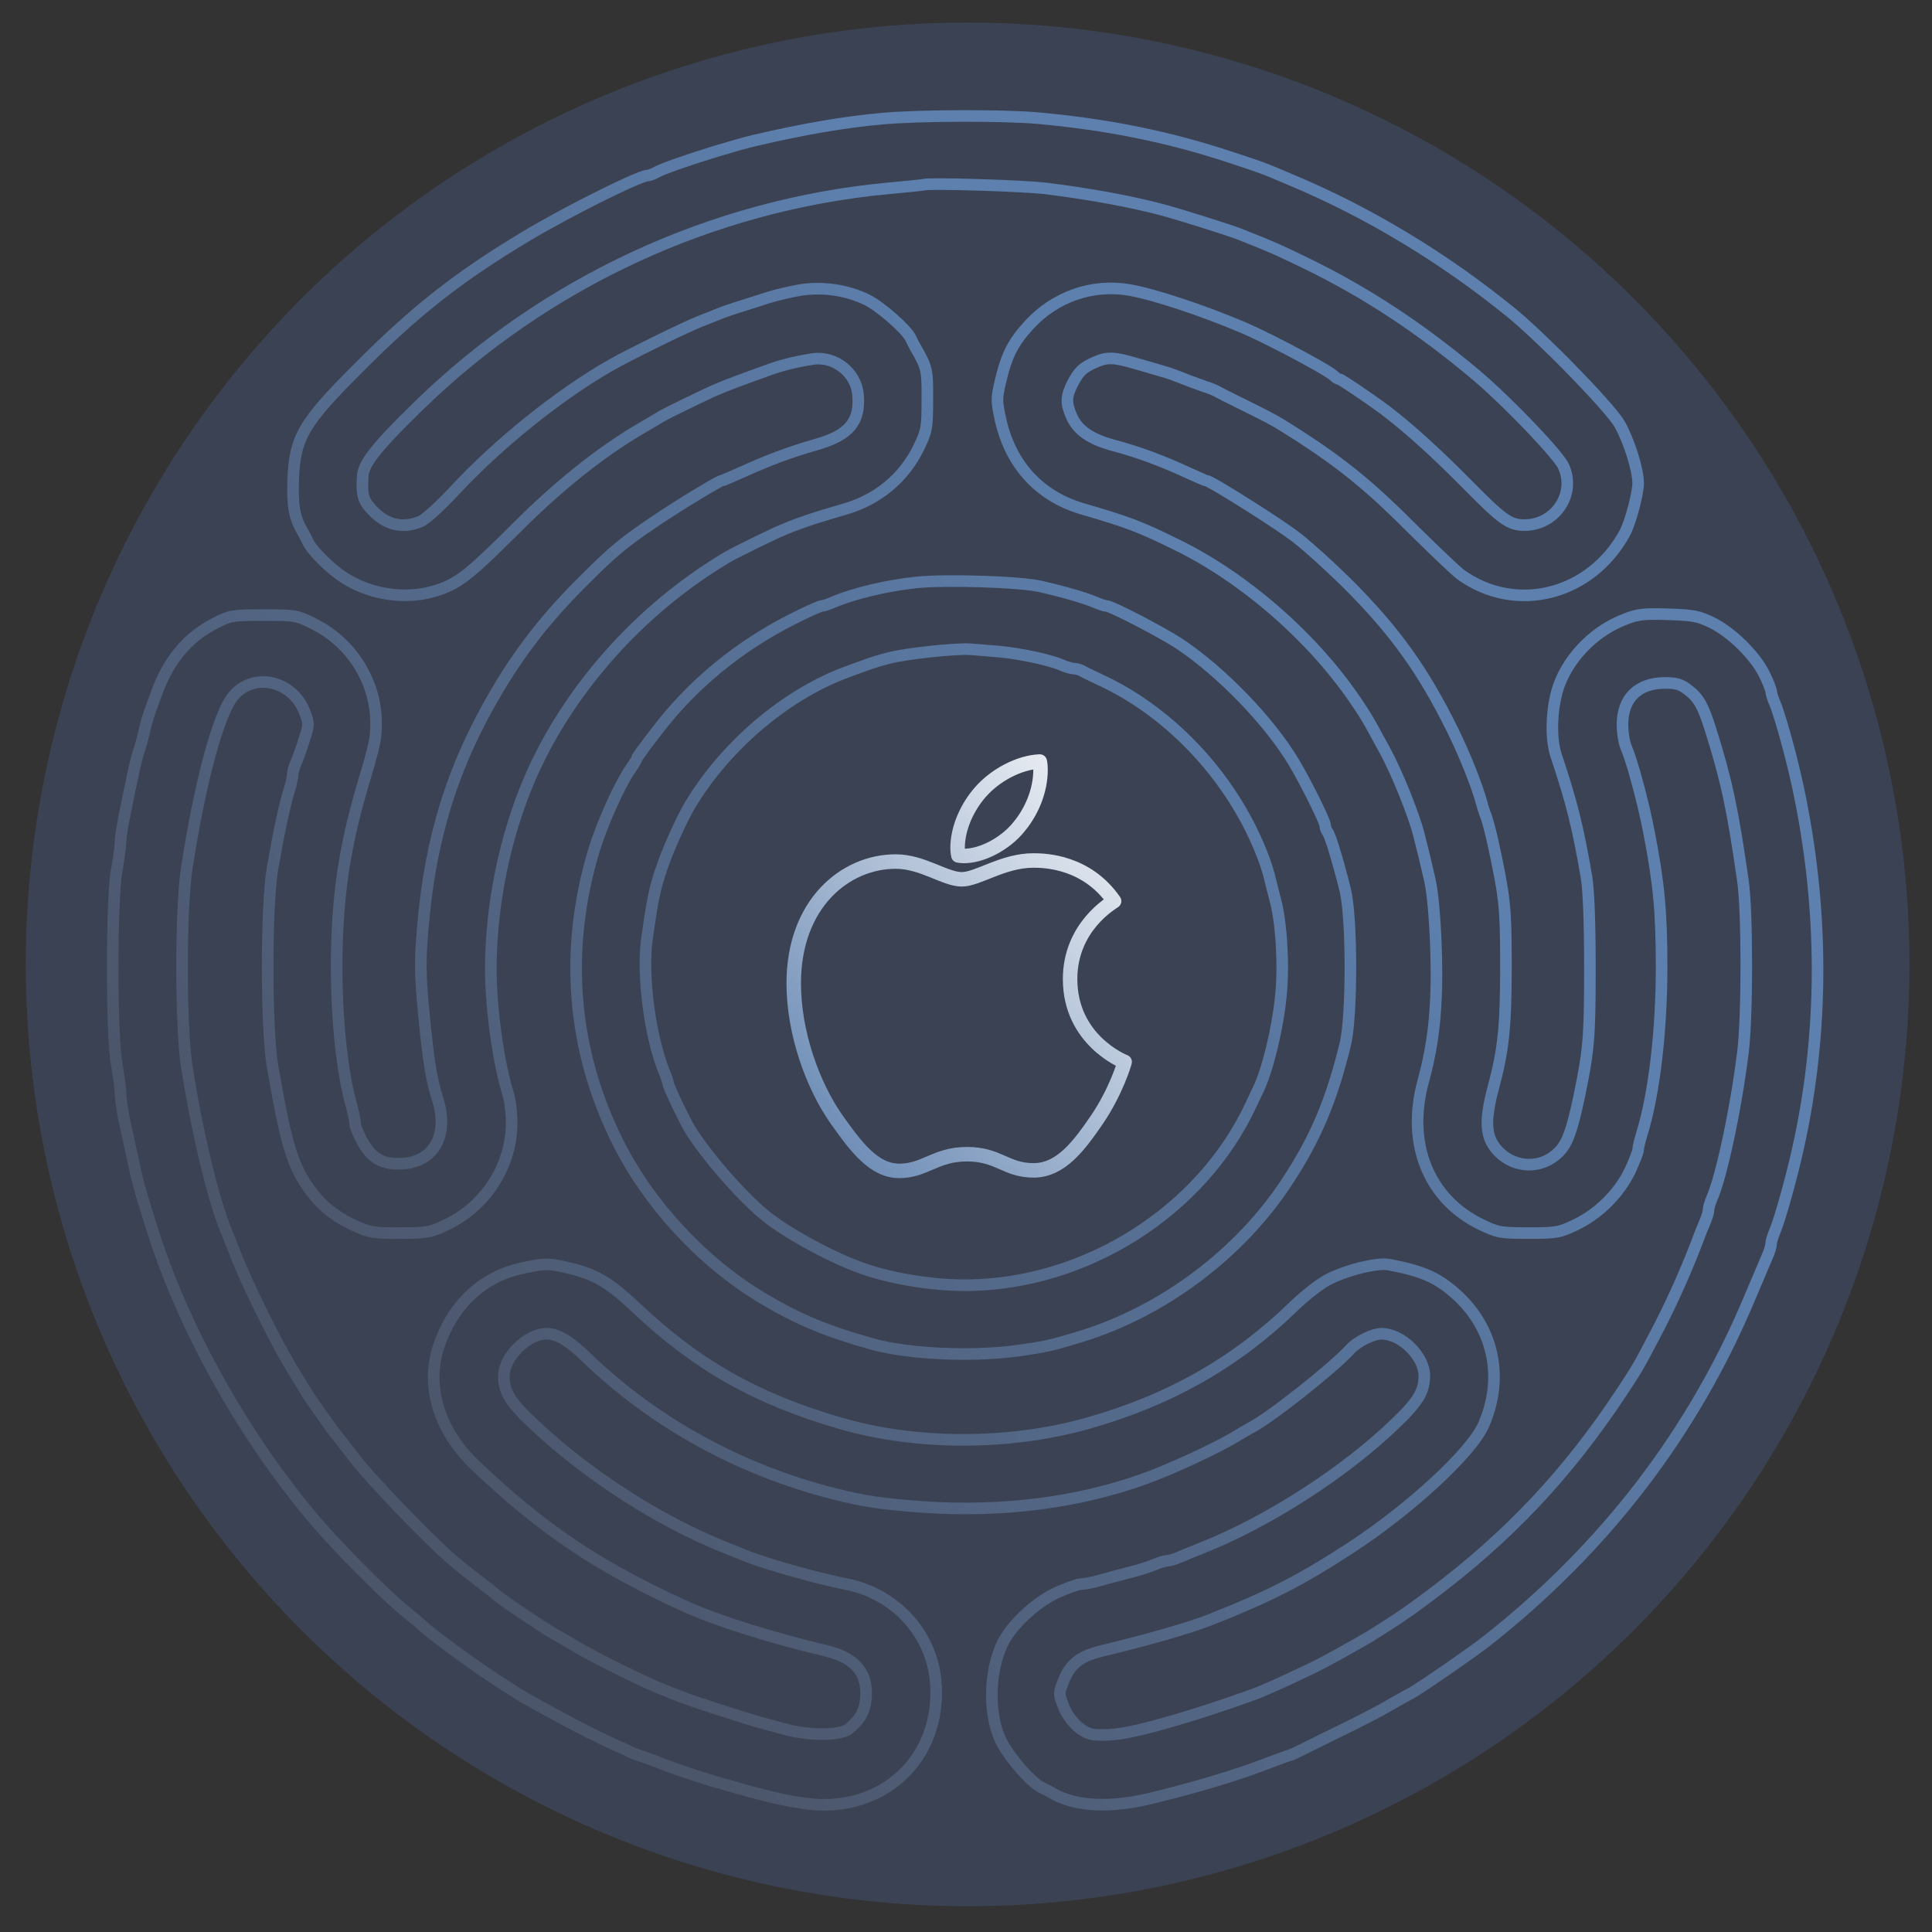 <?xml version="1.0" encoding="UTF-8"?>
<svg width="600px" height="600px" viewBox="0 0 600 600" version="1.1" xmlns="http://www.w3.org/2000/svg" xmlns:xlink="http://www.w3.org/1999/xlink">
    <rect x="0" y="0" width="600" height="600" fill="#333333" stroke="none"/>
    <title>hekatoslogo</title>
    <defs>
        <linearGradient x1="16.666%" y1="24.236%" x2="68.388%" y2="66.846%" id="linearGradient-1">
            <stop stop-color="#4C566B" offset="0%"></stop>
            <stop stop-color="#5D80AE" offset="100%"></stop>
        </linearGradient>
        <linearGradient x1="92.889%" y1="6.37%" x2="2.33%" y2="106.658%" id="linearGradient-2">
            <stop stop-color="#ECEFF4" offset="0%"></stop>
            <stop stop-color="#5D80AE" offset="100%"></stop>
        </linearGradient>
    </defs>
    <g id="hekatoslogo" stroke="none" stroke-width="1" fill="none" fill-rule="evenodd">
        <g id="Kh13e501" transform="translate(8, 7)">
            <g id="Group" transform="translate(292.5, 292.5) scale(-1, 1) rotate(-180) translate(-292.5, -292.5) ">
                <circle id="Oval" fill="#3B4253" cx="292.5" cy="292.5" r="292.5"></circle>
                <path d="M282.577,69.964 C281.2,84.789 270.106,96.941 254.963,100.019 C251.376,100.742 247.17,101.745 242.96,102.849 L241.698,103.183 C234.551,105.092 227.571,107.244 223.785,108.768 C222.651,109.254 219.736,110.388 217.306,111.361 C196.98,119.462 174.71,133.72 158.109,149.355 C150.497,156.403 148.472,159.643 148.472,164.666 C148.472,170.58 155.841,177.871 161.834,177.79 C165.235,177.709 168.717,175.684 174.143,170.418 C195.117,150.165 221.76,135.502 250.913,128.13 C260.469,125.7 265.652,124.971 278.447,123.998 C303.227,122.297 326.874,125.295 347.686,132.829 C351.505,134.227 356.257,136.229 360.879,138.332 L362.031,138.859 C367.962,141.593 373.528,144.426 376.435,146.277 C376.802,146.493 377.198,146.726 377.598,146.961 L378.198,147.314 C379.094,147.838 379.949,148.334 380.484,148.626 C386.314,151.542 406.155,167.259 411.257,172.929 C413.443,175.36 418.383,177.79 421.055,177.79 C427.21,177.79 434.336,170.823 434.336,164.747 C434.336,159.886 432.393,156.646 425.266,149.841 C409.637,134.773 385.909,119.462 365.502,111.361 C363.073,110.388 359.833,109.092 358.376,108.444 C356.918,107.796 355.217,107.31 354.57,107.31 C353.922,107.31 352.221,106.824 350.763,106.176 C349.306,105.528 345.743,104.394 342.827,103.665 C339.912,102.935 335.701,101.801 333.433,101.153 C331.166,100.505 328.575,100.019 327.603,100.019 C326.631,100.019 323.149,98.723 319.91,97.265 C313.593,94.267 306.386,87.543 303.551,82.034 C298.935,73.042 298.854,58.379 303.308,50.521 C306.305,45.093 312.54,38.207 315.699,36.749 C316.589,36.344 317.885,35.696 318.533,35.291 C325.74,30.916 336.835,30.349 350.116,33.671 C363.72,36.992 375.787,40.638 384.938,44.121 C385.444,44.324 385.974,44.53 386.508,44.733 L387.148,44.974 C388.956,45.652 390.694,46.265 391.497,46.551 C392.631,46.875 394.25,47.524 395.141,48.01 C395.921,48.399 401.199,51.04 406.936,53.837 L407.612,54.167 L407.612,54.167 C408.566,54.63 409.548,55.113 410.536,55.603 L411.808,56.236 C416.614,58.635 421.339,61.097 423.404,62.349 C426.076,63.888 428.829,65.427 429.477,65.751 C430.202,66.076 432.3,67.404 435.005,69.202 L435.665,69.643 C437.231,70.69 438.968,71.871 440.741,73.092 L441.503,73.617 C441.63,73.705 441.758,73.793 441.885,73.882 L443.031,74.677 C447.353,77.684 451.549,80.692 453.691,82.359 C490.456,111.28 518.071,147.33 535.563,189.375 C535.772,189.857 535.98,190.342 536.188,190.825 L536.498,191.548 C538.507,196.24 540.346,200.668 540.908,201.931 C541.556,203.39 542.041,205.091 542.041,205.739 C542.041,206.387 542.527,208.088 543.175,209.547 C544.714,213.111 548.439,226.478 550.383,235.308 C558.481,271.601 558.481,309.596 550.383,347.509 C549.783,350.353 548.998,353.658 548.153,356.969 L547.885,358.014 L547.885,358.014 L547.613,359.056 C545.974,365.294 544.213,371.204 543.175,373.676 C542.527,375.134 542.041,376.754 542.041,377.321 C542.041,377.807 541.07,380.319 539.855,382.749 C536.94,388.582 529.651,395.711 523.659,398.627 C519.529,400.653 517.828,400.977 510.216,401.22 C502.765,401.463 500.741,401.301 496.854,399.761 C487.703,396.359 479.848,388.663 476.366,379.752 C473.855,373.271 473.369,363.144 475.232,357.473 C480.091,342.972 482.034,335.195 484.707,319.56 C485.344,315.653 485.747,306.093 485.759,292.273 L485.759,290.19 C485.744,269.719 485.369,265.61 482.439,251.51 C480.172,240.736 478.714,236.766 475.961,234.093 C470.859,228.989 462.761,229.07 457.578,234.174 C453.286,238.468 452.881,243.409 455.796,254.346 C458.909,265.842 459.662,273.405 459.683,291.146 L459.683,293.474 C459.662,310.498 459.255,313.644 455.715,330.092 C454.986,333.413 454.015,337.059 453.61,338.193 C453.124,339.327 452.476,341.352 452.152,342.648 C450.694,347.995 446.969,357.473 443.082,365.332 C433.931,383.883 425.185,396.035 410.528,410.698 C408.84,412.361 406.971,414.15 405.091,415.906 L404.285,416.656 C400.39,420.267 396.547,423.638 394.25,425.361 C391.811,427.217 386.705,430.618 381.54,433.92 L380.802,434.391 C374.04,438.697 367.392,442.698 366.717,442.698 C366.474,442.698 364.044,443.751 361.21,445.047 C353.031,448.854 345.338,451.69 337.968,453.634 C330.761,455.578 326.874,458.252 324.93,462.383 C322.987,466.758 322.987,468.702 325.092,472.915 C327.117,476.722 328.251,477.857 332.219,479.558 C335.782,481.178 338.049,481.097 344.852,479.072 C345.303,478.944 345.764,478.814 346.227,478.682 L346.921,478.485 C349.464,477.759 351.932,477.041 352.95,476.722 C354.327,476.398 357.404,475.264 359.833,474.292 C360.34,474.09 360.87,473.883 361.404,473.681 L362.044,473.439 C363.852,472.761 365.59,472.149 366.393,471.862 C367.527,471.538 369.146,470.89 370.037,470.403 C370.749,469.976 373.587,468.548 376.627,467.054 L377.259,466.744 C377.47,466.64 377.681,466.537 377.892,466.434 C387.367,461.735 388.015,461.411 395.465,456.632 C408.989,447.882 417.897,440.591 430.287,428.116 C430.619,427.788 430.95,427.46 431.281,427.135 L431.941,426.485 C438.31,420.222 444.257,414.578 445.674,413.533 C462.842,401.22 486.083,407.134 496.611,426.495 C498.311,429.655 500.741,438.728 500.741,441.887 C500.741,446.181 497.907,455.092 494.991,460.277 C493.417,463.033 486.6,470.561 479.132,478.153 L478.3,478.997 L478.3,478.997 L477.463,479.84 C477.045,480.261 476.625,480.681 476.205,481.099 L475.365,481.933 C470.186,487.061 465.061,491.85 461.465,494.788 C440.491,511.881 416.925,526.139 392.631,536.266 C384.29,539.83 383.804,539.992 374.41,543.071 C355.217,549.471 335.944,553.359 314.403,555.304 C303.551,556.276 277.07,556.195 265.895,555.142 C254.072,554.088 241.52,551.901 226.214,548.337 C223.182,547.606 219.051,546.438 214.801,545.146 L213.819,544.845 L213.819,544.845 L212.835,544.541 C205.457,542.251 198.178,539.733 196.089,538.615 C194.955,537.967 193.579,537.481 193.093,537.481 C191.637,537.481 183.288,533.611 174.147,528.922 L173.199,528.434 C172.248,527.944 171.291,527.446 170.335,526.943 L169.379,526.439 L169.379,526.439 L168.425,525.934 C168.107,525.765 167.79,525.596 167.474,525.426 L166.528,524.919 C162.442,522.718 158.535,520.522 155.355,518.605 C134.543,506.13 121.1,495.598 103.527,477.938 C86.116,460.601 83.525,456.145 83.039,442.779 C82.796,434.515 83.444,431.113 86.197,426.495 C86.602,425.847 87.25,424.551 87.655,423.66 C88.627,421.473 93.162,416.774 97.049,413.857 C106.848,406.566 120.695,405.027 131.466,410.131 L131.768,410.279 C131.818,410.303 131.868,410.328 131.918,410.354 L132.216,410.506 C132.266,410.532 132.315,410.557 132.365,410.583 L132.661,410.742 C136.859,413.015 140.922,416.667 152.764,428.44 C165.397,441.077 178.192,451.285 190.177,458.414 C193.741,460.52 197.223,462.545 197.871,462.95 C198.682,463.42 202.127,465.129 205.678,466.853 L206.414,467.21 C209.355,468.633 212.249,470.01 213.662,470.647 C216.739,472.024 222.975,474.373 231.883,477.533 C235.446,478.748 240.143,479.882 244.597,480.53 C251.318,481.421 257.797,476.317 258.445,469.593 C259.255,461.087 255.772,456.875 245.569,453.958 C237.309,451.609 230.587,449.097 221.517,444.966 C218.764,443.751 216.334,442.698 216.091,442.698 C215.625,442.698 210.744,439.844 205.437,436.558 L204.786,436.153 L204.786,436.153 L204.132,435.745 L204.132,435.745 L203.476,435.335 L203.476,435.335 L202.495,434.718 C199.559,432.865 196.715,431.015 194.631,429.574 C185.96,423.716 182.443,420.845 174.024,412.45 L173.068,411.494 C172.58,411.004 172.075,410.496 171.552,409.969 C161.429,399.761 153.331,389.311 146.367,377.483 C132.681,354.395 125.554,331.712 123.287,303.601 C122.396,292.988 122.477,289.424 123.611,277.272 C125.068,262.528 125.959,256.695 127.903,250.7 C131.385,239.602 126.931,231.258 116.97,230.61 C110.978,230.285 107.495,232.149 104.58,237.414 C103.365,239.602 102.313,242.113 102.313,242.923 C102.313,243.814 101.746,246.326 101.179,248.594 C97.616,260.989 95.834,282.862 96.806,302.953 C97.535,318.669 99.883,332.117 104.823,348.724 C107.572,357.973 108.441,361.196 108.695,364.381 L108.721,364.735 C108.775,365.562 108.791,366.401 108.791,367.357 C108.791,380.238 101.26,392.389 89.518,398.222 C84.424,400.809 83.88,400.969 74.896,400.976 L73.05,400.976 C64.28,400.969 63.452,400.819 58.988,398.546 C50.323,394.172 44.411,387.205 40.605,376.673 C38.369,370.708 37.607,368.373 37.038,365.919 L36.956,365.558 C36.875,365.196 36.797,364.827 36.718,364.44 C36.313,362.658 35.665,360.309 35.26,359.175 C34.855,358.122 33.883,354.476 33.236,351.155 C32.507,347.833 31.373,342.324 30.725,339.003 C29.996,335.681 29.429,331.874 29.429,330.497 C29.429,329.41 29.031,326.385 28.52,323.335 L28.4,322.631 C28.339,322.28 28.277,321.93 28.215,321.585 C27.421,317.14 27.016,304.835 27,292.374 L27,290.848 C27.016,278.387 27.421,266.083 28.215,261.637 C28.863,258.072 29.429,253.941 29.429,252.402 C29.429,250.943 29.996,247.136 30.644,243.895 C30.989,242.399 31.425,240.411 31.866,238.381 L32.16,237.026 C32.55,235.224 32.929,233.466 33.236,232.068 C33.585,230.381 33.893,228.944 34.22,227.543 L34.344,227.018 L34.344,227.018 L34.47,226.494 C35.385,222.737 36.549,218.838 39.147,210.6 C48.946,179.248 68.22,144.98 90.489,119.057 C97.454,110.956 111.383,96.941 117.132,92.242 C117.477,91.96 117.825,91.675 118.17,91.391 L118.686,90.967 C120.823,89.206 122.78,87.564 123.368,86.976 C125.959,84.546 137.621,75.959 144.828,71.179 C152.845,65.913 153.25,65.67 158.352,62.835 C160.181,61.844 163.301,60.135 165.485,58.924 L165.883,58.703 C170.823,55.949 179.488,51.655 183.294,49.954 C184.833,49.306 186.857,48.415 187.667,47.929 C188.558,47.524 190.177,46.875 191.311,46.551 C192.445,46.146 195.441,45.093 197.871,44.121 C205.321,41.286 213.095,38.855 224.595,35.696 C230.508,34.133 233.885,33.301 237.32,32.67 L237.986,32.55 C238.989,32.373 240.01,32.211 241.115,32.05 L241.863,31.942 C241.991,31.924 242.119,31.906 242.248,31.888 C266.219,28.648 284.683,46.065 282.577,69.964 Z M331.328,53.356 C327.765,54.004 323.878,57.812 322.177,62.349 C320.8,65.832 320.8,66.156 322.177,69.64 C324.202,75.148 327.36,77.66 334.162,79.28 C348.334,82.683 361.372,86.409 367.932,89.001 C385.99,96.13 395.87,101.153 411.176,111.118 C429.882,123.269 448.913,140.849 452.719,149.436 C459.036,163.856 456.039,179.005 444.783,189.537 C438.709,195.126 434.093,197.233 423.323,199.258 C419.679,199.987 409.556,197.395 404.211,194.478 C401.62,193.101 396.923,189.375 393.684,186.215 C375.706,168.798 355.298,157.213 329.87,150.003 C305.495,143.117 276.504,143.117 252.938,150.003 C227.024,157.537 208.56,167.907 189.611,185.81 C181.027,193.911 176.654,196.423 167.989,198.367 C162.077,199.744 160.7,199.663 153.331,197.962 C141.265,195.126 132.276,186.296 128.146,173.577 C124.178,161.102 128.47,147.492 139.645,136.879 C160.538,117.031 177.706,105.528 204.43,93.295 C214.148,88.839 230.425,83.655 248.727,79.28 C258.04,77.012 261.927,71.989 260.793,63.564 C260.388,60.161 258.688,57.488 255.448,54.977 C252.695,52.951 243.139,52.951 235.851,54.977 C233.017,55.706 228.887,56.84 226.619,57.488 C221.841,58.865 206.455,63.888 203.539,65.022 C202.642,65.407 200.628,66.198 198.622,66.993 L197.99,67.244 C197.676,67.369 197.365,67.493 197.061,67.614 C194.353,68.69 189,71.216 183.739,73.833 L182.689,74.357 C177.627,76.893 172.821,79.429 170.742,80.738 C170.587,80.83 170.43,80.923 170.273,81.016 L169.799,81.297 C168.298,82.187 166.823,83.063 166.288,83.331 C164.933,83.971 160.744,86.623 156.518,89.418 L155.366,90.182 C150.902,93.157 146.681,96.1 146.043,96.779 C145.8,97.022 143.289,99.047 140.374,101.234 C137.459,103.421 133.49,106.662 131.466,108.444 C127.725,111.771 122.043,117.409 116.578,123.094 L115.644,124.069 C109.745,130.239 104.246,136.312 101.908,139.391 C99.235,142.874 96.887,145.953 96.644,146.196 C95.996,146.763 88.384,157.537 87.331,159.319 C87.267,159.435 87.157,159.622 87.007,159.872 L86.845,160.141 C85.971,161.587 84.181,164.479 82.391,167.421 C77.208,176.008 68.139,194.397 64.656,203.714 C64.579,203.907 64.501,204.102 64.423,204.3 L64.189,204.894 C63.525,206.581 62.879,208.258 62.551,208.979 C58.34,218.863 53.157,240.493 49.999,260.827 C48.055,273.384 48.055,309.839 49.999,322.396 C54.048,348.724 59.797,370.273 64.413,375.782 C70.649,383.397 82.877,380.724 86.602,370.921 C87.979,367.357 87.979,366.952 86.602,362.658 C85.792,360.066 84.659,356.825 84.011,355.367 C83.363,353.909 82.877,352.127 82.877,351.317 C82.877,350.588 82.391,348.319 81.743,346.294 C80.448,342.162 78.747,334.385 76.642,322.396 C74.617,310.73 74.617,272.492 76.642,260.827 C81.015,235.713 82.877,229.718 88.708,221.86 C92.271,217.162 96.806,213.597 103.122,210.924 C106.929,209.222 108.791,208.979 116.484,209.06 C124.744,209.06 125.797,209.304 130.818,211.734 C142.965,217.567 150.901,230.042 150.901,243.328 C150.901,246.326 150.416,250.376 149.768,252.402 C146.771,262.042 144.423,278.973 144.423,291.206 C144.504,311.216 148.796,332.117 156.489,350.101 C168.393,377.726 190.744,402.84 217.711,418.88 C218.775,419.545 222.481,421.423 226.19,423.239 L226.956,423.614 C228.996,424.608 230.981,425.556 232.468,426.246 L233.001,426.491 C233.34,426.647 233.645,426.784 233.907,426.9 C239.252,429.25 244.435,431.032 254.558,433.948 C264.68,436.865 272.778,443.67 277.313,452.986 C279.824,458.252 279.986,458.981 279.986,467.811 C280.067,477.208 279.905,477.776 276.342,484.013 C275.937,484.662 275.289,485.958 274.884,486.849 C273.75,489.522 265.652,496.651 261.36,498.839 C255.124,501.917 247.431,503.051 240.467,501.917 C237.309,501.35 233.098,500.378 231.073,499.73 C220.325,496.342 217.741,495.498 216.022,494.825 L215.876,494.768 C215.828,494.749 215.781,494.73 215.734,494.711 L215.594,494.654 C215.571,494.645 215.548,494.635 215.525,494.626 C214.553,494.221 211.637,493.087 209.208,492.115 C204.349,490.17 187.505,481.907 181.674,478.586 C165.397,469.269 146.69,454.201 132.924,439.376 C128.794,434.92 124.178,430.708 122.639,430.06 C117.051,427.71 111.787,428.926 107.414,433.786 C104.742,436.622 104.256,438.404 104.661,444.318 C104.985,448.206 109.034,453.31 121.991,465.948 C161.348,504.347 213.257,528.408 267.92,533.511 C273.264,533.998 278.204,534.484 278.852,534.646 C279.345,534.765 280.97,534.819 283.298,534.824 L283.982,534.824 C287.376,534.818 292.031,534.718 296.815,534.564 L297.807,534.531 C305.416,534.274 313.156,533.884 316.508,533.511 C330.437,531.81 343.961,529.299 353.76,526.625 C356.471,525.87 360.461,524.664 364.4,523.432 L365.344,523.137 C370.364,521.558 375.127,519.994 376.839,519.334 C381.907,517.341 385.168,516.02 388.394,514.59 L389.236,514.214 C391.766,513.075 394.369,511.829 397.895,510.099 C416.358,501.107 433.202,490.008 450.532,475.426 C454.097,472.429 458.717,468.055 463.131,463.616 L463.845,462.896 C470.486,456.173 476.497,449.464 477.499,447.315 C481.548,438.809 475.151,428.926 465.433,428.926 C460.817,428.926 458.55,430.546 447.698,441.563 C437.818,451.528 430.044,458.576 422.594,464.328 C421.338,465.27 419.691,466.454 417.954,467.675 L417.372,468.083 C417.177,468.219 416.981,468.355 416.785,468.491 L416.197,468.899 C412.179,471.681 408.213,474.292 407.855,474.292 C407.531,474.292 406.722,474.778 406.074,475.426 C404.698,476.619 398.415,480.15 391.811,483.591 L390.967,484.03 C386.176,486.511 381.32,488.891 378.135,490.251 C365.502,495.598 350.925,500.459 342.908,501.917 C331.409,503.942 319.829,499.973 311.73,491.223 C306.71,485.796 304.604,481.745 302.742,473.725 C301.446,468.297 301.446,467.568 302.742,461.573 C305.9,447.558 314.889,437.837 328.251,433.948 C342.179,429.898 346.067,428.44 357.404,422.85 C378.297,412.642 399.109,394.577 412.552,375.053 C413.74,373.298 414.577,372.065 415.366,370.828 L415.59,370.475 C417.08,368.11 418.501,365.553 421.946,359.175 C425.671,352.532 431.34,338.355 432.717,332.522 C433.122,330.983 433.85,328.066 434.336,326.041 C434.822,324.016 435.551,320.775 436.037,318.75 C436.903,315.14 437.598,307.039 437.917,298.713 L437.961,297.494 C438.14,292.206 438.163,286.912 437.98,282.7 C437.575,272.654 436.361,264.796 433.931,255.966 C428.749,236.685 435.713,219.592 451.909,211.734 C457.079,209.267 457.874,209.067 466.264,209.061 L466.729,209.06 C475.556,209.06 476.285,209.222 481.548,211.734 C488.513,215.136 494.667,221.212 498.15,228.26 C499.526,231.258 500.741,234.255 500.741,234.984 C500.741,235.713 501.308,237.982 501.956,240.088 C505.681,252.078 508.029,271.844 508.029,291.611 C508.029,308.381 507.219,317.535 504.223,332.927 C503.762,335.399 503.188,338.094 502.556,340.808 L502.3,341.895 C500.532,349.32 498.39,356.697 497.016,359.904 C496.368,361.362 495.882,364.521 495.882,366.952 C495.882,375.134 500.66,379.833 508.92,379.914 C512.645,379.914 514.022,379.509 516.37,377.645 C519.529,375.215 520.905,372.866 523.254,365.332 C528.194,349.696 530.137,340.461 533.295,318.345 C534.672,308.786 534.672,276.3 533.295,265.282 C532.889,261.965 532.394,258.502 531.84,255.023 L531.642,253.795 C531.441,252.567 531.233,251.339 531.02,250.116 L530.804,248.895 C528.594,236.51 525.817,224.907 523.74,220.078 C523.092,218.62 522.606,216.919 522.606,216.27 C522.606,215.622 522.12,213.921 521.472,212.463 C520.824,211.005 519.772,208.331 519.124,206.549 C515.803,197.8 511.511,188.16 507.3,179.977 C503.42,172.549 501.892,169.6 500.185,166.754 L499.939,166.347 C498.827,164.517 497.591,162.643 495.558,159.562 C478.876,134.287 460.574,114.844 436.361,96.698 C429.477,91.513 425.914,89.082 417.33,83.736 C413.686,81.548 403.482,75.878 400.324,74.338 C390.849,69.802 384.047,66.723 380.808,65.589 C362.749,59.108 345.986,54.248 338.616,53.437 C336.025,53.113 332.786,53.113 331.328,53.356 Z M308.005,172.524 C316.265,173.658 318.533,174.145 327.036,176.737 C352.95,184.514 377.163,202.661 391.821,225.182 C400.648,238.63 405.507,250.214 409.799,267.713 C411.904,276.462 411.904,306.679 409.799,315.51 C409.732,315.78 409.665,316.05 409.597,316.32 L409.393,317.131 C409.324,317.401 409.255,317.67 409.186,317.94 L408.978,318.745 C407.063,326.112 404.989,332.888 404.211,333.737 C403.887,334.142 403.563,334.952 403.563,335.6 C403.563,336.267 402,339.741 399.963,343.828 L399.619,344.515 C397.765,348.203 395.585,352.28 393.846,355.205 C386.314,367.843 371.414,383.316 358.295,392.065 C352.707,395.711 337.159,403.812 335.62,403.812 C335.134,403.812 333.595,404.298 332.138,404.946 C328.898,406.323 322.501,408.187 315.051,409.888 C308.653,411.346 285.412,412.075 276.423,411.103 C267.353,410.131 257.392,407.782 250.671,404.946 C249.213,404.298 247.674,403.812 247.188,403.812 C246.702,403.812 242.653,402.03 238.199,399.761 C221.598,391.417 207.022,379.509 196.008,365.008 C192.526,360.552 189.773,356.744 189.773,356.501 C189.773,356.258 188.882,354.719 187.748,353.099 C184.266,347.995 179.002,336.167 176.492,328.066 C167.098,296.958 169.608,266.012 183.699,237.658 C193.498,217.891 210.342,199.825 229.129,188.646 C240.062,182.165 248.808,178.519 263.061,174.55 C274.236,171.471 293.834,170.58 308.005,172.524 Z M258.202,198.691 C248.241,202.499 235.932,209.385 229.453,214.65 C222.165,220.645 211.152,233.283 206.212,241.384 C205.508,242.524 204.236,245.009 202.986,247.589 L202.674,248.235 L202.674,248.235 L202.366,248.88 C200.834,252.1 199.49,255.142 199.49,255.561 C199.49,255.966 199.004,257.505 198.357,258.964 C193.903,269.738 191.311,289.1 192.931,300.522 C194.712,313.079 195.36,315.996 197.385,322.071 C199.166,327.58 203.62,337.464 206.212,341.838 C217.144,360.147 235.527,375.863 254.153,382.992 C260.751,385.434 263.21,386.317 265.953,387.086 L266.329,387.19 C266.834,387.329 267.356,387.466 267.92,387.61 C273.426,389.068 288.975,390.688 293.429,390.364 C294.625,390.268 296.5,390.116 298.435,389.957 L299.331,389.884 C300.375,389.798 301.409,389.712 302.337,389.635 C308.572,389.068 317.885,387.124 321.61,385.503 C323.068,384.855 324.768,384.369 325.416,384.369 C326.145,384.369 327.279,384.045 328.089,383.64 C328.643,383.271 330.226,382.527 331.913,381.729 L332.717,381.348 C332.985,381.221 333.252,381.093 333.514,380.967 C356.27,370.516 375.625,349.291 384.533,325.15 C385.262,323.206 386.152,320.289 386.476,318.75 C386.881,317.211 387.529,314.456 388.015,312.674 C389.958,305.788 390.768,292.097 389.796,282.781 C388.825,272.573 385.585,259.288 382.589,253.293 C382.265,252.564 381.212,250.457 380.403,248.675 C365.016,215.784 329.141,193.101 292.214,192.858 C281.119,192.777 267.353,195.126 258.202,198.691 Z" id="Combined-Shape" stroke="url(#linearGradient-1)" stroke-width="3.6" stroke-linejoin="round" fill-rule="nonzero"></path>
            </g>
            <path d="M337.988,272.844 C337.255,273.417 324.329,280.753 324.329,297.066 C324.329,315.934 340.777,322.61 341.27,322.775 C341.194,323.182 338.657,331.917 332.597,340.817 C327.194,348.649 321.552,356.469 312.967,356.469 C304.383,356.469 302.174,351.447 292.264,351.447 C282.607,351.447 279.174,356.634 271.322,356.634 C263.47,356.634 257.991,349.387 251.692,340.486 C244.395,330.035 238.5,313.798 238.5,298.388 C238.5,273.671 254.456,260.562 270.16,260.562 C278.505,260.562 285.46,266.08 290.699,266.08 C295.685,266.08 303.462,260.231 312.955,260.231 C316.553,260.231 329.479,260.562 337.988,272.844 Z M308.448,249.767 C312.374,245.075 315.151,238.566 315.151,232.056 C315.151,231.153 315.076,230.237 314.911,229.5 C308.524,229.742 300.924,233.785 296.342,239.138 C292.744,243.257 289.386,249.767 289.386,256.366 C289.386,257.358 289.55,258.35 289.626,258.667 C290.03,258.744 290.686,258.833 291.343,258.833 C297.074,258.833 304.282,254.968 308.448,249.767 Z" id="Shape" stroke="url(#linearGradient-2)" stroke-width="4.5" stroke-linejoin="round" fill-rule="nonzero"></path>
        </g>
    </g>
</svg>